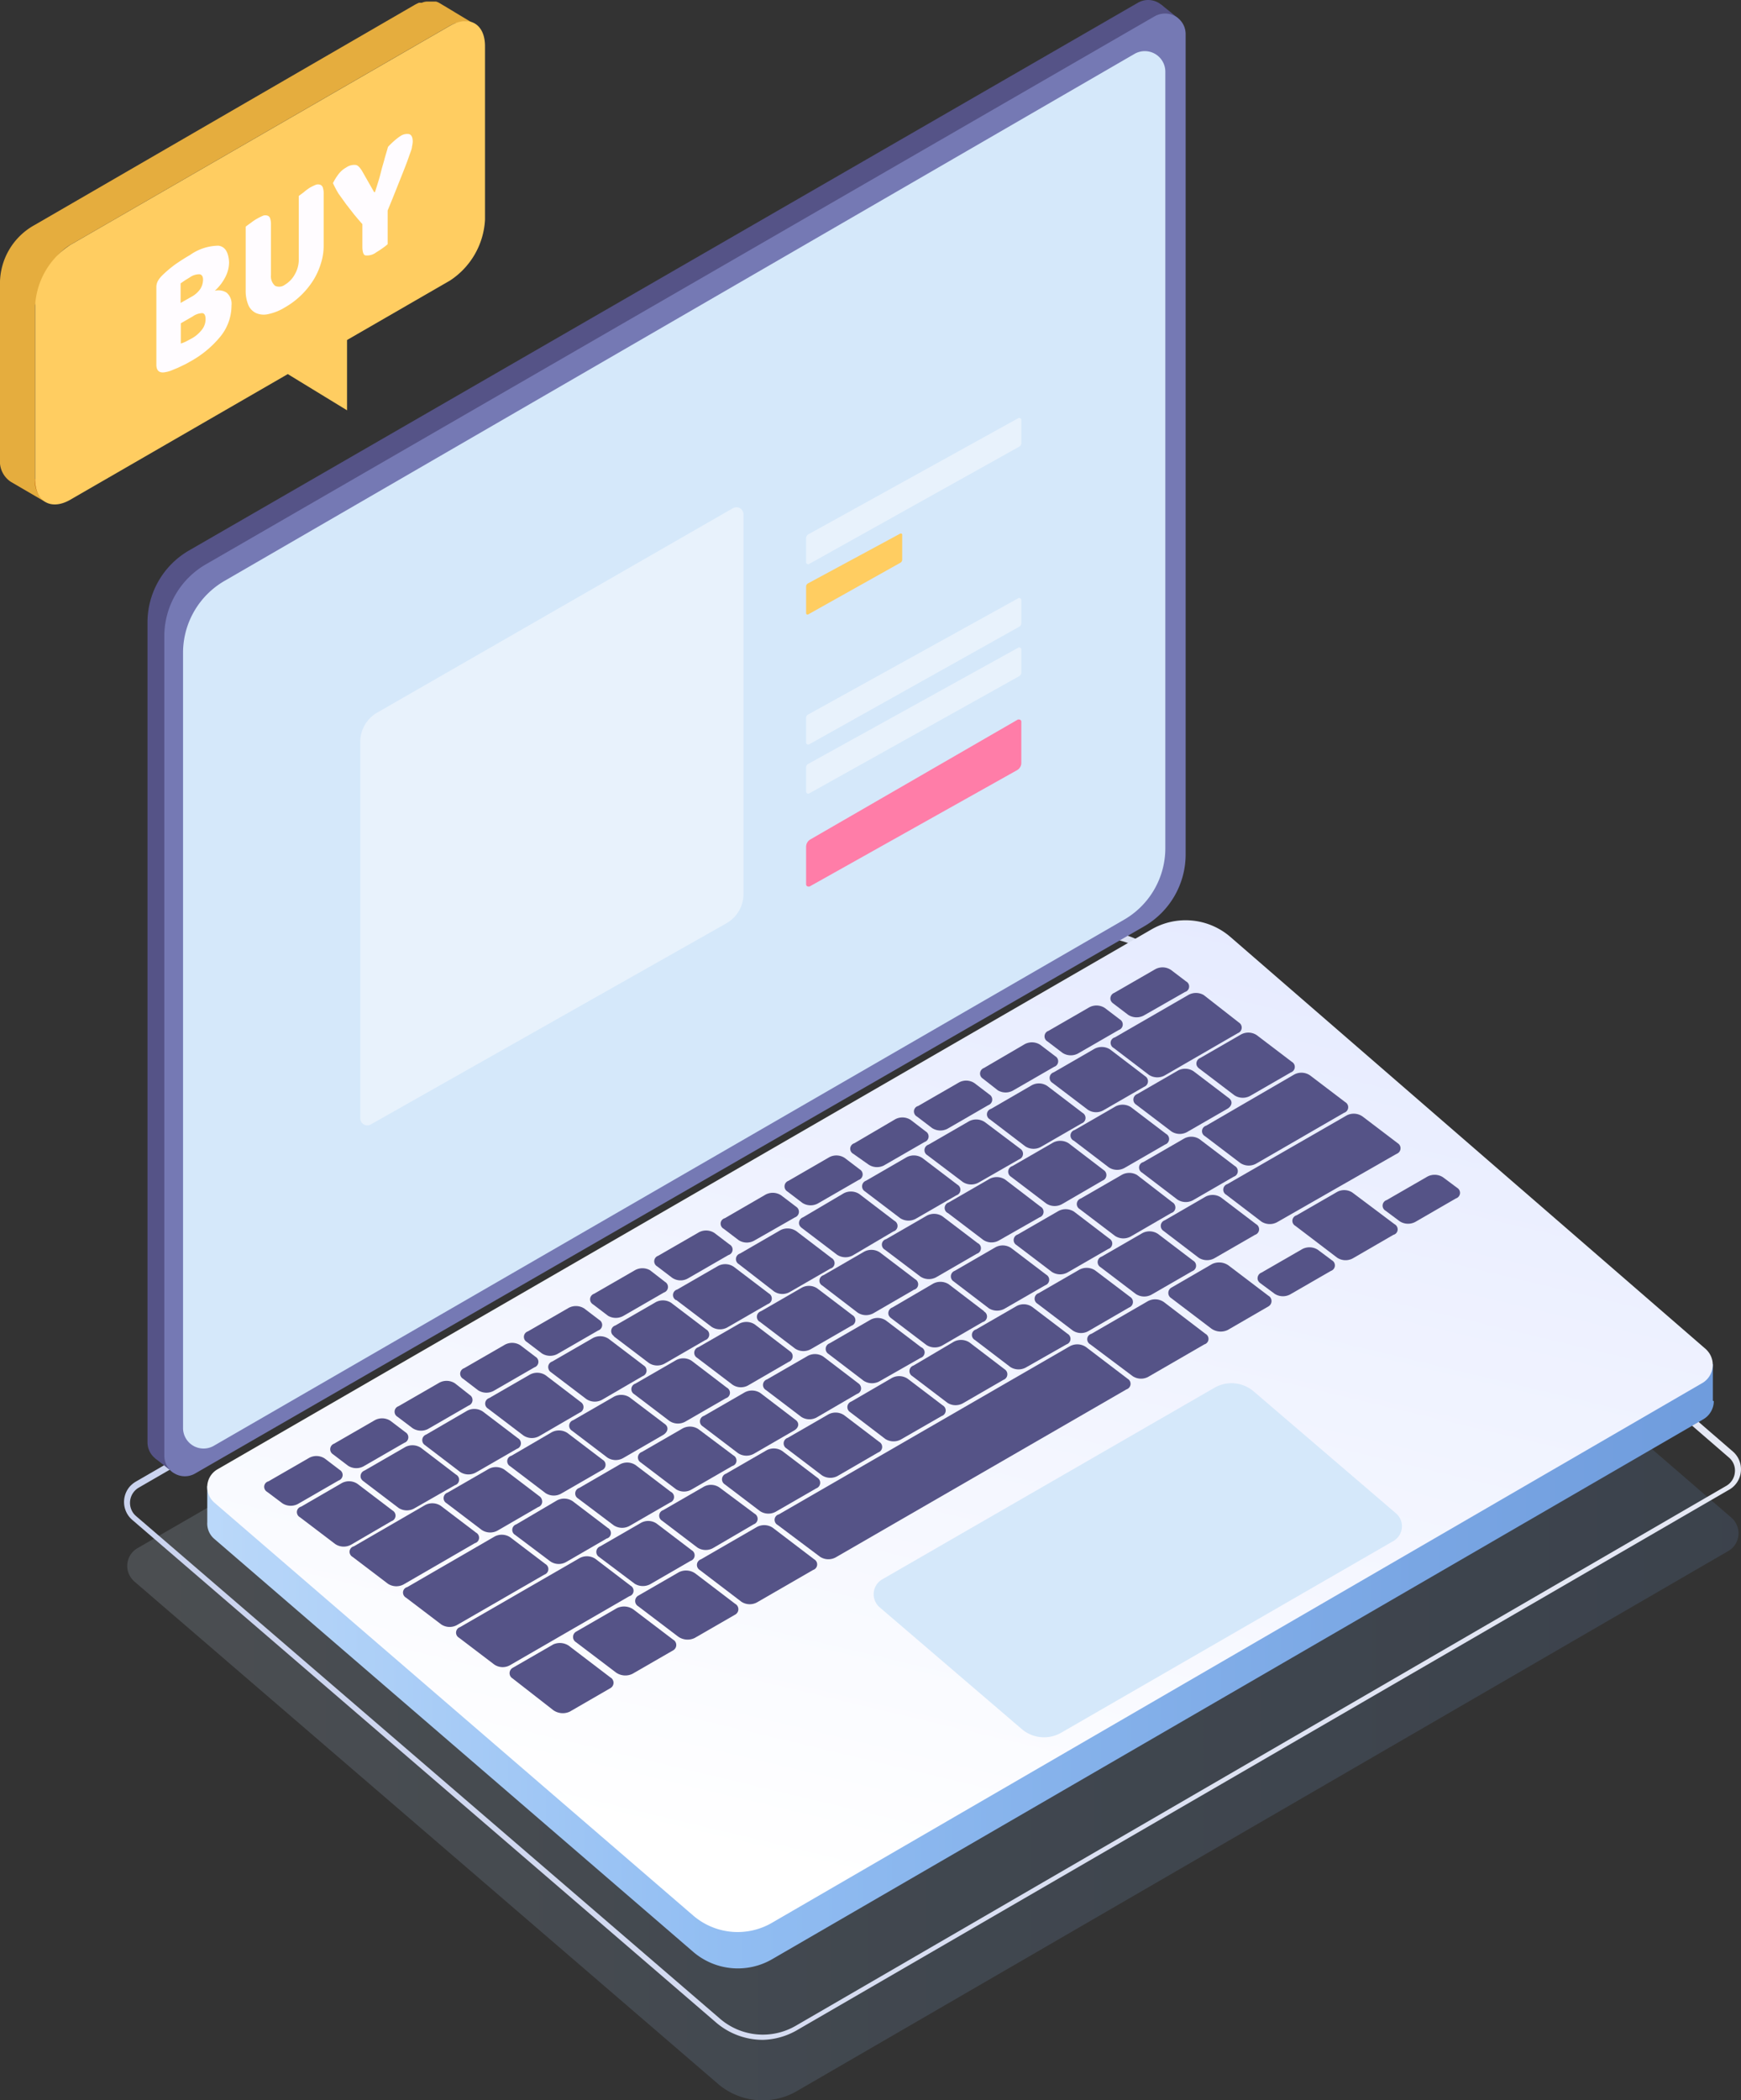 <svg xmlns="http://www.w3.org/2000/svg" xmlns:xlink="http://www.w3.org/1999/xlink" viewBox="0 0 164.55 198.4"><rect x="0" y="0" width="164.55" height="198.4" fill="#333333" stroke="none"/><defs><style>.cls-1{opacity:0.15;fill:url(#Dégradé_sans_nom_61);}.cls-1,.cls-8{isolation:isolate;}.cls-2{fill:url(#Dégradé_sans_nom_60);}.cls-3{fill:url(#Dégradé_sans_nom_61-2);}.cls-4{fill:url(#Dégradé_sans_nom_62);}.cls-5{fill:#d5e8fa;}.cls-6{fill:#555387;}.cls-7{fill:#7579b4;}.cls-8{fill:#fff;opacity:0.45;}.cls-9{fill:#ff7da8;}.cls-10{fill:#ffcd61;}.cls-11{fill:#bb5902;}.cls-12{fill:#e5ad3e;}.cls-13{fill:#fffcff;}</style><linearGradient id="Dégradé_sans_nom_61" x1="12.06" y1="132.65" x2="164.32" y2="132.65" gradientTransform="matrix(1, 0, 0, -1, 0, 279.04)" gradientUnits="userSpaceOnUse"><stop offset="0" stop-color="#d7ebff"/><stop offset="0.47" stop-color="#91bdf2"/><stop offset="1" stop-color="#6f9cdd"/></linearGradient><linearGradient id="Dégradé_sans_nom_60" x1="11.72" y1="138.66" x2="164.55" y2="138.66" gradientTransform="matrix(1, 0, 0, -1, 0, 279.04)" gradientUnits="userSpaceOnUse"><stop offset="0" stop-color="#cad3ef"/><stop offset="1" stop-color="#e6e9f4"/></linearGradient><linearGradient id="Dégradé_sans_nom_61-2" x1="-14.06" y1="140.87" x2="162.07" y2="140.87" xlink:href="#Dégradé_sans_nom_61"/><linearGradient id="Dégradé_sans_nom_62" x1="102.91" y1="195.43" x2="80.3" y2="100.68" gradientTransform="matrix(1, 0, 0, -1, 0, 279.04)" gradientUnits="userSpaceOnUse"><stop offset="0" stop-color="#e6ebff"/><stop offset="1" stop-color="#fff"/></linearGradient></defs><title>ordi_2</title><g id="Calque_2" data-name="Calque 2"><g id="Calque_1-2" data-name="Calque 1"><g id="Layer_2" data-name="Layer 2"><g id="Layer_1-2" data-name="Layer 1-2"><path class="cls-1" d="M75.35,197.52l88-51a1.93,1.93,0,0,0,.7-2.65,1.64,1.64,0,0,0-.41-.5L108.77,96a6.46,6.46,0,0,0-7.47-.72L13,146.25a1.93,1.93,0,0,0-.71,2.65,2,2,0,0,0,.41.5l55.2,47.49A6.47,6.47,0,0,0,75.35,197.52Z"/><path class="cls-2" d="M72.1,192.7a6.79,6.79,0,0,1-4.41-1.63L12.5,143.58a2.23,2.23,0,0,1-.25-3.13,2.43,2.43,0,0,1,.58-.48l88.28-51a6.76,6.76,0,0,1,7.8.74l54.87,47.41a2.22,2.22,0,0,1,.23,3.13,2.14,2.14,0,0,1-.57.47l-88,51A6.8,6.8,0,0,1,72.1,192.7Zm32.38-104a6.12,6.12,0,0,0-3.09.83l-88.27,51a1.66,1.66,0,0,0-.61,2.27,1.57,1.57,0,0,0,.35.42l55.2,47.49a6.2,6.2,0,0,0,7.15.66l87.94-51a1.64,1.64,0,0,0,.82-1.28,1.6,1.6,0,0,0-.56-1.4L108.54,90.28a6.23,6.23,0,0,0-4.06-1.61Z"/><path class="cls-3" d="M161.89,132.33h0v-3.46l-2.74.24L116.3,92a6.46,6.46,0,0,0-7.47-.72l-86.62,50-2.62-.9v3.42h0a1.91,1.91,0,0,0,.67,1.58l45.25,39a6.47,6.47,0,0,0,7.47.7l88-51a2,2,0,0,0,1-1.72Z"/><path class="cls-4" d="M73,181.62l87.95-51a2,2,0,0,0,.62-2.76,2.37,2.37,0,0,0-.32-.39L116.3,88.52a6.46,6.46,0,0,0-7.47-.72l-88.27,51a1.93,1.93,0,0,0-.71,2.65,2,2,0,0,0,.41.5l45.25,39A6.45,6.45,0,0,0,73,181.62Z"/><path class="cls-5" d="M114.78,131.1l-31.4,18.1a1.62,1.62,0,0,0-.59,2.21,1.53,1.53,0,0,0,.34.42l13.44,11.51a3.25,3.25,0,0,0,3.72.35l31.4-18.11a1.61,1.61,0,0,0,.6-2.2,1.57,1.57,0,0,0-.35-.42L118.5,131.45A3.23,3.23,0,0,0,114.78,131.1Z"/><path class="cls-6" d="M39.11,142.52,43,140.3a.54.54,0,0,0,.37-.67.55.55,0,0,0-.27-.33l-3.33-2.54a1.46,1.46,0,0,0-1.47-.06l-3.85,2.22a.57.57,0,0,0-.34.72.7.7,0,0,0,.23.28l3.33,2.53A1.43,1.43,0,0,0,39.11,142.52Z"/><path class="cls-6" d="M33.19,145.92,37,143.7a.55.55,0,0,0,.11-1l-3.33-2.53a1.44,1.44,0,0,0-1.47-.07l-3.85,2.23a.53.53,0,0,0-.38.66.55.55,0,0,0,.27.34l3.33,2.53A1.44,1.44,0,0,0,33.19,145.92Z"/><path class="cls-6" d="M50.94,135.68l3.84-2.23a.56.56,0,0,0,.11-1l-3.33-2.54a1.46,1.46,0,0,0-1.47-.06l-3.85,2.22a.55.55,0,0,0-.11,1l3.33,2.53A1.43,1.43,0,0,0,50.94,135.68Z"/><path class="cls-6" d="M45,139.09l3.85-2.22a.55.55,0,0,0,.11-1l-3.33-2.53a1.45,1.45,0,0,0-1.48-.07l-3.87,2.25a.56.56,0,0,0-.11,1l3.33,2.54A1.44,1.44,0,0,0,45,139.09Z"/><path class="cls-6" d="M58,126.23l3.33,2.53a1.45,1.45,0,0,0,1.48.06l3.84-2.22a.55.55,0,0,0,.11-1l-3.33-2.53A1.44,1.44,0,0,0,62,123l-3.85,2.22a.55.55,0,0,0-.11,1Z"/><path class="cls-6" d="M52.09,129.64l3.33,2.53a1.44,1.44,0,0,0,1.47.07L60.74,130a.56.56,0,0,0,.11-1l-3.33-2.53a1.45,1.45,0,0,0-1.48-.07l-3.85,2.22a.55.55,0,0,0-.35.69A.55.55,0,0,0,52.09,129.64Z"/><path class="cls-6" d="M73.78,116.2l-3.84,2.22a.55.55,0,0,0-.11,1L73.16,122a1.41,1.41,0,0,0,1.47.06l3.85-2.22a.53.53,0,0,0,.38-.66.55.55,0,0,0-.27-.34l-3.33-2.54A1.48,1.48,0,0,0,73.78,116.2Z"/><path class="cls-6" d="M63.92,122.81l3.33,2.53a1.44,1.44,0,0,0,1.47.07l3.85-2.22a.55.55,0,0,0,.1-1l-3.33-2.53a1.44,1.44,0,0,0-1.47-.07L64,121.82a.54.54,0,0,0-.1,1Z"/><path class="cls-6" d="M84.44,116.33a.54.54,0,0,0,.37-.67.55.55,0,0,0-.27-.33l-3.33-2.54a1.46,1.46,0,0,0-1.47-.06L75.89,115a.57.57,0,0,0-.34.72.7.7,0,0,0,.23.28l3.33,2.53a1.45,1.45,0,0,0,1.48.07Z"/><path class="cls-6" d="M91.61,105.91l-3.85,2.22a.55.55,0,0,0-.11,1L91,111.66a1.45,1.45,0,0,0,1.48.06l3.84-2.2a.56.56,0,0,0,.11-1L93.08,106A1.46,1.46,0,0,0,91.61,105.91Z"/><path class="cls-6" d="M85.69,109.32l-3.84,2.22a.56.56,0,0,0-.11,1l3.33,2.53a1.44,1.44,0,0,0,1.47.07l3.85-2.22a.55.55,0,0,0,.11-1l-3.33-2.53A1.45,1.45,0,0,0,85.69,109.32Z"/><path class="cls-6" d="M103.44,99.08l-3.85,2.22a.55.55,0,0,0-.11,1l3.33,2.53a1.41,1.41,0,0,0,1.47.06l3.85-2.22a.56.56,0,0,0,.11-1l-3.33-2.54A1.46,1.46,0,0,0,103.44,99.08Z"/><path class="cls-6" d="M97.52,102.52l-3.85,2.23a.54.54,0,0,0-.37.67.55.55,0,0,0,.27.33l3.33,2.54a1.44,1.44,0,0,0,1.47.06l3.85-2.22a.55.55,0,0,0,.1-1L99,102.6A1.41,1.41,0,0,0,97.52,102.52Z"/><path class="cls-6" d="M89.6,114.6l3.33,2.53a1.41,1.41,0,0,0,1.47.06L98.25,115a.55.55,0,0,0,.11-1L95,111.43a1.45,1.45,0,0,0-1.48-.06l-3.85,2.22a.55.55,0,0,0-.36.69A.52.52,0,0,0,89.6,114.6Z"/><path class="cls-6" d="M101.47,107.74l3.33,2.54a1.44,1.44,0,0,0,1.47.06l3.85-2.22a.55.55,0,0,0,.1-1l-3.33-2.53a1.44,1.44,0,0,0-1.47-.06l-3.85,2.22a.54.54,0,0,0-.1,1Z"/><path class="cls-6" d="M95.55,111.16l3.33,2.53a1.45,1.45,0,0,0,1.48.07l3.84-2.23a.56.56,0,0,0,.11-1L101,108a1.46,1.46,0,0,0-1.47-.06l-3.85,2.22a.55.55,0,0,0-.37.68A.54.54,0,0,0,95.55,111.16Z"/><path class="cls-6" d="M117.3,97.72l-3.85,2.22a.57.57,0,0,0-.34.72.7.7,0,0,0,.23.28l3.33,2.53a1.45,1.45,0,0,0,1.48.06l3.85-2.22a.55.55,0,0,0,.1-1l-3.33-2.53A1.44,1.44,0,0,0,117.3,97.72Z"/><path class="cls-6" d="M116.14,103.73l-3.33-2.53a1.44,1.44,0,0,0-1.47-.07l-3.85,2.22a.56.56,0,0,0-.11,1l3.33,2.53a1.44,1.44,0,0,0,1.47.07l3.85-2.22C116.47,104.45,116.52,104,116.14,103.73Z"/><path class="cls-6" d="M64.75,134.31l3.85-2.22a.54.54,0,0,0,.37-.67.55.55,0,0,0-.27-.33l-3.33-2.54a1.44,1.44,0,0,0-1.47-.06l-3.85,2.22a.55.55,0,0,0-.35.69.55.55,0,0,0,.25.31l3.33,2.53A1.44,1.44,0,0,0,64.75,134.31Z"/><path class="cls-6" d="M71.81,124.86l3.34,2.54a1.44,1.44,0,0,0,1.47.06l3.85-2.22a.55.55,0,0,0,.1-1l-3.33-2.53a1.41,1.41,0,0,0-1.47-.06l-3.85,2.22a.55.55,0,0,0-.11,1Z"/><path class="cls-6" d="M70.7,130.88l3.85-2.23a.56.56,0,0,0,.11-1l-3.33-2.54a1.46,1.46,0,0,0-1.47-.06L66,127.27a.55.55,0,0,0-.11,1l3.33,2.53A1.41,1.41,0,0,0,70.7,130.88Z"/><path class="cls-6" d="M51,141.36l-3.33-2.53a1.44,1.44,0,0,0-1.47-.07L42.31,141a.55.55,0,0,0-.11,1l3.33,2.53a1.45,1.45,0,0,0,1.48.07l3.85-2.23a.54.54,0,0,0,.36-.68A.57.57,0,0,0,51,141.36Z"/><path class="cls-6" d="M62.83,134.52,59.5,132a1.46,1.46,0,0,0-1.47-.06l-3.85,2.22a.55.55,0,0,0-.11,1l3.33,2.53a1.43,1.43,0,0,0,1.48.06l3.84-2.22C63.16,135.23,63.21,134.79,62.83,134.52Z"/><path class="cls-6" d="M53,141.12l3.85-2.22a.55.55,0,0,0,.11-1l-3.33-2.53a1.45,1.45,0,0,0-1.48-.07l-3.81,2.22a.53.53,0,0,0-.38.66.55.55,0,0,0,.27.34l3.33,2.53A1.43,1.43,0,0,0,53,141.12Z"/><path class="cls-6" d="M92.4,117.43l-3.33-2.53a1.44,1.44,0,0,0-1.47-.06l-3.85,2.22a.53.53,0,0,0-.38.66.55.55,0,0,0,.27.34L87,120.6a1.45,1.45,0,0,0,1.48.06l3.84-2.22a.55.55,0,0,0,.37-.68A.54.54,0,0,0,92.4,117.43Z"/><path class="cls-6" d="M77.73,121.45,81.06,124a1.44,1.44,0,0,0,1.47.07l3.85-2.23a.53.53,0,0,0,.38-.66.55.55,0,0,0-.27-.34l-3.33-2.53a1.45,1.45,0,0,0-1.48-.07l-3.84,2.22a.55.55,0,0,0-.37.68A.54.54,0,0,0,77.73,121.45Z"/><path class="cls-6" d="M104.84,117l-3.33-2.54a1.46,1.46,0,0,0-1.47-.06l-3.85,2.22a.55.55,0,0,0-.11,1l3.33,2.53a1.45,1.45,0,0,0,1.48.06l3.85-2.22a.54.54,0,0,0,.36-.68A.57.57,0,0,0,104.84,117Z"/><path class="cls-6" d="M116.71,110.15l-3.33-2.53a1.41,1.41,0,0,0-1.47-.06l-3.85,2.22a.53.53,0,0,0-.38.66.55.55,0,0,0,.27.34l3.33,2.54a1.45,1.45,0,0,0,1.48.06l3.84-2.22a.55.55,0,0,0,.37-.68A.54.54,0,0,0,116.71,110.15Z"/><path class="cls-6" d="M110.8,113.57,107.47,111A1.45,1.45,0,0,0,106,111l-3.85,2.22a.55.55,0,0,0-.35.69.55.55,0,0,0,.25.31l3.33,2.53a1.44,1.44,0,0,0,1.47.07l3.85-2.23a.54.54,0,0,0,.37-.67A.55.55,0,0,0,110.8,113.57Z"/><path class="cls-6" d="M75.19,134.13l-3.33-2.54a1.46,1.46,0,0,0-1.47-.06l-3.85,2.22a.55.55,0,0,0-.11,1l3.33,2.53a1.45,1.45,0,0,0,1.48.06l3.84-2.22C75.52,134.85,75.57,134.41,75.19,134.13Z"/><path class="cls-6" d="M87.06,127.27l-3.33-2.53a1.41,1.41,0,0,0-1.47-.06l-3.85,2.22a.56.56,0,0,0-.11,1l3.33,2.54a1.46,1.46,0,0,0,1.47.06L87,128.28a.55.55,0,0,0,.37-.68A.54.54,0,0,0,87.06,127.27Z"/><path class="cls-6" d="M81.14,130.69l-3.33-2.54a1.44,1.44,0,0,0-1.47-.06l-3.85,2.22a.55.55,0,0,0-.35.69.55.55,0,0,0,.25.31l3.33,2.53a1.41,1.41,0,0,0,1.47.06L81,131.68a.54.54,0,0,0,.36-.68A.57.57,0,0,0,81.14,130.69Z"/><path class="cls-6" d="M53.49,147.57l3.85-2.23a.53.53,0,0,0,.38-.66.55.55,0,0,0-.27-.34l-3.33-2.53a1.45,1.45,0,0,0-1.48-.07L48.8,144a.55.55,0,0,0-.11,1L52,147.49A1.41,1.41,0,0,0,53.49,147.57Z"/><path class="cls-6" d="M65.36,140.71l3.85-2.22a.53.53,0,0,0,.38-.66.55.55,0,0,0-.27-.34L66,135a1.45,1.45,0,0,0-1.48-.06l-3.85,2.22a.55.55,0,0,0-.35.69.55.55,0,0,0,.25.31l3.33,2.53A1.41,1.41,0,0,0,65.36,140.71Z"/><path class="cls-6" d="M63.4,140.93l-3.33-2.53a1.44,1.44,0,0,0-1.47-.07l-3.85,2.23a.55.55,0,0,0-.11,1L58,144.09a1.45,1.45,0,0,0,1.48.07l3.85-2.22a.55.55,0,0,0,.1-1Z"/><path class="cls-6" d="M94.93,123.64l3.85-2.22a.55.55,0,0,0,.11-1l-3.33-2.53a1.43,1.43,0,0,0-1.48-.06l-3.84,2.22a.56.56,0,0,0-.11,1l3.33,2.54A1.46,1.46,0,0,0,94.93,123.64Z"/><path class="cls-6" d="M93,123.86l-3.33-2.54a1.46,1.46,0,0,0-1.47-.06l-3.87,2.26a.57.57,0,0,0-.34.72.7.7,0,0,0,.23.28l3.33,2.53a1.45,1.45,0,0,0,1.48.07l3.85-2.23a.54.54,0,0,0,.12-1Z"/><path class="cls-6" d="M108.82,122.31l3.85-2.22a.55.55,0,0,0,.1-1l-3.33-2.53a1.44,1.44,0,0,0-1.47-.07l-3.85,2.22a.55.55,0,0,0-.35.69.55.55,0,0,0,.25.31l3.33,2.53A1.44,1.44,0,0,0,108.82,122.31Z"/><path class="cls-6" d="M114.77,118.87l3.85-2.22a.55.55,0,0,0,.11-1l-3.33-2.53a1.43,1.43,0,0,0-1.48-.06l-3.84,2.22a.56.56,0,0,0-.11,1l3.33,2.54A1.46,1.46,0,0,0,114.77,118.87Z"/><path class="cls-6" d="M79.17,139.43,83,137.21a.55.55,0,0,0,.1-1l-3.33-2.53a1.44,1.44,0,0,0-1.47-.07l-3.85,2.22a.55.55,0,0,0-.11,1l3.33,2.53A1.45,1.45,0,0,0,79.17,139.43Z"/><path class="cls-6" d="M91,132.57l3.84-2.22a.56.56,0,0,0,.11-1l-3.33-2.54a1.46,1.46,0,0,0-1.47-.06L86.34,129a.55.55,0,0,0-.11,1l3.33,2.53A1.43,1.43,0,0,0,91,132.57Z"/><path class="cls-6" d="M85.12,136,89,133.77a.55.55,0,0,0,.11-1l-3.33-2.53a1.45,1.45,0,0,0-1.48-.07l-3.84,2.23a.56.56,0,0,0-.11,1l3.33,2.54A1.46,1.46,0,0,0,85.12,136Z"/><path class="cls-6" d="M61.43,149.67l3.84-2.22a.55.55,0,0,0,.11-1l-3.33-2.53a1.41,1.41,0,0,0-1.47-.06l-3.85,2.22a.56.56,0,0,0-.11,1L60,149.62A1.48,1.48,0,0,0,61.43,149.67Z"/><path class="cls-6" d="M52.3,155.34l-3.85,2.22a.58.58,0,0,0-.21.79.6.6,0,0,0,.21.21l3.85,3a1.56,1.56,0,0,0,1.56.13l3.84-2.22a.58.58,0,0,0,.21-.79.53.53,0,0,0-.21-.21l-3.78-2.88A1.52,1.52,0,0,0,52.3,155.34Z"/><path class="cls-6" d="M58.3,151.92l-3.85,2.22a.58.58,0,0,0-.21.79.6.6,0,0,0,.21.21L58.22,158a1.54,1.54,0,0,0,1.56.12l3.85-2.22a.58.58,0,0,0,.21-.79.53.53,0,0,0-.21-.21l-3.78-2.87A1.54,1.54,0,0,0,58.3,151.92Z"/><path class="cls-6" d="M64.17,148.52l-3.85,2.22a.58.58,0,0,0-.21.79.6.6,0,0,0,.21.21l3.78,2.87a1.54,1.54,0,0,0,1.55.13l3.85-2.22a.58.58,0,0,0,.21-.79.53.53,0,0,0-.21-.21l-3.77-2.87A1.51,1.51,0,0,0,64.17,148.52Z"/><path class="cls-6" d="M114.56,119.41l-3.85,2.23a.58.58,0,0,0-.21.79.6.6,0,0,0,.21.21l3.78,2.87a1.54,1.54,0,0,0,1.55.13l3.85-2.23a.58.58,0,0,0,.21-.79.53.53,0,0,0-.21-.21l-3.78-2.87A1.54,1.54,0,0,0,114.56,119.41Z"/><path class="cls-6" d="M73.3,142.82l3.85-2.22a.56.56,0,0,0,.11-1l-3.33-2.53a1.44,1.44,0,0,0-1.47-.07l-3.85,2.22a.56.56,0,0,0-.11,1l3.33,2.53A1.44,1.44,0,0,0,73.3,142.82Z"/><path class="cls-6" d="M66.53,140.44l-3.85,2.22a.55.55,0,0,0-.35.69.55.55,0,0,0,.25.31l3.33,2.53a1.44,1.44,0,0,0,1.47.06L71.23,144a.55.55,0,0,0,.1-1L68,140.52A1.41,1.41,0,0,0,66.53,140.44Z"/><path class="cls-6" d="M102.86,125.75l3.85-2.23a.56.56,0,0,0,.11-1L103.49,120a1.46,1.46,0,0,0-1.47-.06l-3.85,2.22a.55.55,0,0,0-.11,1l3.33,2.53A1.41,1.41,0,0,0,102.86,125.75Z"/><path class="cls-6" d="M96.1,123.37l-3.85,2.22a.54.54,0,0,0-.37.67.55.55,0,0,0,.27.33l3.33,2.54a1.44,1.44,0,0,0,1.47.06L100.8,127a.55.55,0,0,0,.1-1l-3.33-2.53A1.41,1.41,0,0,0,96.1,123.37Z"/><path class="cls-6" d="M28.15,142.08,32,139.86a.55.55,0,0,0,.11-1l-1.42-1.08a1.44,1.44,0,0,0-1.47-.06l-3.85,2.22a.53.53,0,0,0-.38.66.55.55,0,0,0,.27.34L26.67,142A1.45,1.45,0,0,0,28.15,142.08Z"/><path class="cls-6" d="M34.36,138.52l3.85-2.22a.55.55,0,0,0,.11-1l-1.42-1.08a1.44,1.44,0,0,0-1.47-.06l-3.85,2.22a.56.56,0,0,0-.11,1l1.42,1.08A1.44,1.44,0,0,0,34.36,138.52Z"/><path class="cls-6" d="M40.44,135l3.85-2.22a.56.56,0,0,0,.11-1L43,130.68a1.45,1.45,0,0,0-1.48-.06l-3.85,2.22a.55.55,0,0,0-.35.69.55.55,0,0,0,.25.31L39,134.92A1.46,1.46,0,0,0,40.44,135Z"/><path class="cls-6" d="M46.66,131.39l3.85-2.22a.55.55,0,0,0,.1-1l-1.42-1.08a1.44,1.44,0,0,0-1.47-.06l-3.85,2.22a.55.55,0,0,0-.35.69.55.55,0,0,0,.25.31l1.41,1.08A1.45,1.45,0,0,0,46.66,131.39Z"/><path class="cls-6" d="M52.68,127.91l3.85-2.22a.55.55,0,0,0,.11-1l-1.42-1.08a1.46,1.46,0,0,0-1.47-.06l-3.85,2.22a.55.55,0,0,0-.11,1l1.42,1.08A1.46,1.46,0,0,0,52.68,127.91Z"/><path class="cls-6" d="M58.9,124.32l3.85-2.22a.55.55,0,0,0,.11-1L61.44,120A1.45,1.45,0,0,0,60,120l-3.85,2.22a.55.55,0,0,0-.35.69.55.55,0,0,0,.25.31l1.42,1.08A1.46,1.46,0,0,0,58.9,124.32Z"/><path class="cls-6" d="M65,120.78l3.85-2.22a.54.54,0,0,0,.37-.67.55.55,0,0,0-.27-.33l-1.42-1.08a1.44,1.44,0,0,0-1.47-.07l-3.85,2.22a.55.55,0,0,0-.35.69.55.55,0,0,0,.25.31l1.42,1.08A1.41,1.41,0,0,0,65,120.78Z"/><path class="cls-6" d="M71.3,117.19,75.14,115a.56.56,0,0,0,.11-1l-1.42-1.08a1.44,1.44,0,0,0-1.47-.07l-3.85,2.23a.53.53,0,0,0-.38.66.55.55,0,0,0,.27.34l1.42,1.08A1.43,1.43,0,0,0,71.3,117.19Z"/><path class="cls-6" d="M77.3,113.69l3.85-2.22a.55.55,0,0,0,.11-1l-1.42-1.08a1.43,1.43,0,0,0-1.48-.06l-3.84,2.22a.56.56,0,0,0-.11,1l1.42,1.08A1.44,1.44,0,0,0,77.3,113.69Z"/><path class="cls-6" d="M83.54,110.1l3.85-2.22a.55.55,0,0,0,.1-1l-1.41-1.08a1.43,1.43,0,0,0-1.48-.06L80.75,108a.54.54,0,0,0-.37.67.55.55,0,0,0,.27.33L82.07,110A1.44,1.44,0,0,0,83.54,110.1Z"/><path class="cls-6" d="M89.57,106.62l3.84-2.22a.56.56,0,0,0,.11-1l-1.42-1.08a1.41,1.41,0,0,0-1.47-.06l-3.85,2.22a.53.53,0,0,0-.38.66.55.55,0,0,0,.27.34l1.42,1.08A1.45,1.45,0,0,0,89.57,106.62Z"/><path class="cls-6" d="M95.78,103l3.85-2.22a.55.55,0,0,0,.11-1l-1.42-1.08a1.44,1.44,0,0,0-1.47-.06L93,100.89a.56.56,0,0,0-.11,1L94.31,103A1.44,1.44,0,0,0,95.78,103Z"/><path class="cls-6" d="M101.89,99.52l3.85-2.22a.55.55,0,0,0,.1-1l-1.42-1.08a1.44,1.44,0,0,0-1.47-.06L99.1,97.38a.55.55,0,0,0-.35.69.55.55,0,0,0,.25.31l1.42,1.08A1.44,1.44,0,0,0,101.89,99.52Z"/><path class="cls-6" d="M109.17,91.57l-3.85,2.22a.57.57,0,0,0-.34.72.7.7,0,0,0,.23.28l1.42,1.08a1.45,1.45,0,0,0,1.48.06L112,93.71a.54.54,0,0,0,.37-.67.55.55,0,0,0-.27-.33l-1.42-1.08A1.44,1.44,0,0,0,109.17,91.57Z"/><path class="cls-6" d="M38.14,149.68l6.74-3.9a.53.53,0,0,0,.38-.66.55.55,0,0,0-.27-.34l-3.33-2.53a1.45,1.45,0,0,0-1.48-.07l-6.74,3.9a.53.53,0,0,0-.38.66.55.55,0,0,0,.27.34l3.33,2.53A1.45,1.45,0,0,0,38.14,149.68Z"/><path class="cls-6" d="M43.18,153.52l8.27-4.77a.55.55,0,0,0,.1-1l-3.33-2.53a1.44,1.44,0,0,0-1.47-.07l-8.26,4.78a.53.53,0,0,0-.38.66.55.55,0,0,0,.27.34l3.33,2.53A1.44,1.44,0,0,0,43.18,153.52Z"/><path class="cls-6" d="M48.18,157.32l11.3-6.53a.53.53,0,0,0,.38-.66.55.55,0,0,0-.27-.34l-3.33-2.54a1.45,1.45,0,0,0-1.48-.06l-11.3,6.52a.55.55,0,0,0-.35.69.55.55,0,0,0,.25.31l3.33,2.53A1.41,1.41,0,0,0,48.18,157.32Z"/><path class="cls-6" d="M71.54,144.25l-5.3,3.06a.56.56,0,0,0-.11,1l3.94,3a1.43,1.43,0,0,0,1.48.06l5.3-3.06a.55.55,0,0,0,.11-1l-3.94-3A1.45,1.45,0,0,0,71.54,144.25Z"/><path class="cls-6" d="M108.47,122.93,103.16,126a.53.53,0,0,0-.38.66.55.55,0,0,0,.27.34l4,3a1.44,1.44,0,0,0,1.47.07l5.31-3.07a.54.54,0,0,0,.37-.67.55.55,0,0,0-.27-.33L110,123A1.44,1.44,0,0,0,108.47,122.93Z"/><path class="cls-6" d="M112.3,94l-6.93,4a.53.53,0,0,0-.38.66.55.55,0,0,0,.27.34l3.33,2.54a1.45,1.45,0,0,0,1.48.06l6.92-4a.56.56,0,0,0,.11-1L113.77,94A1.46,1.46,0,0,0,112.3,94Z"/><path class="cls-6" d="M122.3,101.52,114,106.34a.54.54,0,0,0-.37.67.55.55,0,0,0,.27.33l3.33,2.53a1.44,1.44,0,0,0,1.47.07l8.34-4.82a.55.55,0,0,0,.11-1l-3.33-2.53A1.44,1.44,0,0,0,122.3,101.52Z"/><path class="cls-6" d="M127.3,105.36,116,111.86a.55.55,0,0,0-.11,1l3.33,2.54a1.45,1.45,0,0,0,1.48.06L132,109a.56.56,0,0,0,.11-1l-3.33-2.53A1.45,1.45,0,0,0,127.3,105.36Z"/><path class="cls-6" d="M123.08,118l-3.85,2.22a.57.57,0,0,0-.34.72.7.7,0,0,0,.23.28l1.35,1a1.44,1.44,0,0,0,1.47.06l3.85-2.22a.55.55,0,0,0,.1-1l-1.34-1A1.46,1.46,0,0,0,123.08,118Z"/><path class="cls-6" d="M134.91,111.15l-3.85,2.22a.55.55,0,0,0-.11,1l1.34,1a1.45,1.45,0,0,0,1.48.06l3.84-2.22a.55.55,0,0,0,.11-1l-1.34-1A1.46,1.46,0,0,0,134.91,111.15Z"/><path class="cls-6" d="M126.39,112.59l-3.85,2.22a.54.54,0,0,0-.37.67.55.55,0,0,0,.27.33l3.94,3a1.44,1.44,0,0,0,1.47.07l3.85-2.23a.53.53,0,0,0,.38-.66.55.55,0,0,0-.27-.34l-4-3A1.41,1.41,0,0,0,126.39,112.59Z"/><path class="cls-6" d="M101.11,127.18l-27.5,15.88a.53.53,0,0,0-.38.66.55.55,0,0,0,.27.34l4,3a1.44,1.44,0,0,0,1.47.07l27.5-15.88a.55.55,0,0,0,.11-1l-3.94-3A1.46,1.46,0,0,0,101.11,127.18Z"/><path class="cls-6" d="M62.66,33.52c-.23.36-.62.51-.87.35a.81.81,0,1,1,.38-1.58.83.83,0,0,1,.6,1A.8.8,0,0,1,62.66,33.52Z"/><path class="cls-6" d="M13.94,58.82v77.43a1.94,1.94,0,0,0,2.91,1.68l89.68-51.67a7.85,7.85,0,0,0,3.93-6.8V1.94A1.94,1.94,0,0,0,107.55.26L17.87,52A7.85,7.85,0,0,0,13.94,58.82Z"/><polygon class="cls-6" points="109.74 0.43 111.35 1.72 109.39 2.03 109.74 0.43"/><polygon class="cls-6" points="14.65 137.75 16.37 139.12 16.62 137.75 14.65 137.75"/><path class="cls-7" d="M15.53,60.11v77.41a1.94,1.94,0,0,0,2.91,1.68l89.68-51.68a7.85,7.85,0,0,0,3.94-6.81V3.23a1.94,1.94,0,0,0-1.93-1.95,2,2,0,0,0-1,.26L19.46,53.31A7.85,7.85,0,0,0,15.53,60.11Z"/><path class="cls-5" d="M17.3,61.67V134.9a1.94,1.94,0,0,0,2.91,1.68l86-49.68a7.8,7.8,0,0,0,3.93-6.8V6.77a1.94,1.94,0,0,0-2.91-1.68l-86,49.78A7.85,7.85,0,0,0,17.3,61.67Z"/><path class="cls-8" d="M34.05,70.08v35.56a.67.67,0,0,0,.67.67.63.63,0,0,0,.33-.09l33.61-19a3.18,3.18,0,0,0,1.61-2.76V48.59a.67.67,0,0,0-.67-.67.63.63,0,0,0-.33.09L35.65,67.32A3.18,3.18,0,0,0,34.05,70.08Z"/><path class="cls-9" d="M76.19,80v3.54a.21.21,0,0,0,.23.21l.09,0L96.12,72.76a.79.79,0,0,0,.41-.69V68.19a.21.21,0,0,0-.2-.22l-.12,0L76.59,79.3A.8.8,0,0,0,76.19,80Z"/><path class="cls-8" d="M76.19,72.52V74.8a.19.19,0,0,0,.19.17l.07,0,19.89-11.1a.39.39,0,0,0,.19-.32v-2.2a.18.18,0,0,0-.16-.18.17.17,0,0,0-.1,0l-19.89,11A.39.39,0,0,0,76.19,72.52Z"/><path class="cls-8" d="M76.19,67.88v2.27a.18.18,0,0,0,.16.18.17.17,0,0,0,.1,0L96.34,59.2a.37.37,0,0,0,.19-.32v-2.2a.18.18,0,0,0-.16-.18.17.17,0,0,0-.1,0l-19.89,11A.37.37,0,0,0,76.19,67.88Z"/><path class="cls-8" d="M76.19,50.84v2.27a.18.18,0,0,0,.16.18.17.17,0,0,0,.1,0l19.89-11.1a.37.37,0,0,0,.19-.32v-2.2a.18.18,0,0,0-.16-.18.17.17,0,0,0-.1,0l-19.89,11A.41.41,0,0,0,76.19,50.84Z"/><path class="cls-10" d="M76.19,55.44v2.49a.12.12,0,0,0,.12.12l.06,0,8.73-4.89a.34.34,0,0,0,.17-.3V50.52a.11.11,0,0,0-.1-.12l-.07,0-8.73,4.71A.35.35,0,0,0,76.19,55.44Z"/><path class="cls-11" d="M4.36,47.43,1.05,45.5a2.3,2.3,0,0,1-1-2.13l3.31,1.92A2.37,2.37,0,0,0,4.36,47.43Z"/><path class="cls-12" d="M41.56.3h0L41.39.21,41.22.15H40.3A1.5,1.5,0,0,0,40,.21l-.13.05h-.12l-.15,0a4,4,0,0,0-.46.23L3.3,21.24h0A6.31,6.31,0,0,0,0,27v16.4A2.3,2.3,0,0,0,1,45.5l3.31,1.93a2.37,2.37,0,0,1-1-2.14V28.89s.85-4.32,3.32-5.75h0L42.48,2.45a3.81,3.81,0,0,1,.62-.28h.11a2.57,2.57,0,0,1,.55-.12h0a1.57,1.57,0,0,1,.53,0h0a2,2,0,0,1,.48.18Z"/><path class="cls-10" d="M42.5,2.45c1.84-1.06,3.34-.21,3.34,1.91v16.4a7.32,7.32,0,0,1-3.32,5.75L32.8,32.12v6.64l-5.6-3.42L6.66,47.2c-1.83,1.06-3.33.2-3.34-1.91V28.89a7.3,7.3,0,0,1,3.32-5.75Z"/><path class="cls-13" d="M21.42,27.65a1.37,1.37,0,0,1,.46,1.2,4.64,4.64,0,0,1-1,2.88A9.7,9.7,0,0,1,18,34.14c-.16.09-.34.2-.55.3l-.65.31-.66.27a2.93,2.93,0,0,1-.6.15c-.5.07-.76-.17-.76-.71V27.12a1.2,1.2,0,0,1,.15-.59,2.49,2.49,0,0,1,.43-.54A11.84,11.84,0,0,1,16.53,25c.46-.32.94-.63,1.43-.91a4.72,4.72,0,0,1,2.69-.88c.63.09.94.61,1,1.54a3.07,3.07,0,0,1-.35,1.42,4.52,4.52,0,0,1-1,1.3A1.42,1.42,0,0,1,21.42,27.65Zm-2.34,3.5a1.6,1.6,0,0,0,.35-1q0-.52-.3-.57a1.66,1.66,0,0,0-.91.31l-1.13.65v1.91a2.92,2.92,0,0,0,.49-.19l.58-.31a3.13,3.13,0,0,0,.91-.79m-2-4.39v1.85l1-.57a2.39,2.39,0,0,0,.86-.75,1.65,1.65,0,0,0,.26-.89c0-.28-.1-.45-.31-.5a1.52,1.52,0,0,0-.92.28l-.47.29-.42.29"/><path class="cls-13" d="M29.3,17.72a5.77,5.77,0,0,1,.56-.27.68.68,0,0,1,.4,0,.43.43,0,0,1,.25.26,1.8,1.8,0,0,1,.08.61v4.84a5.41,5.41,0,0,1-.25,1.69,6.66,6.66,0,0,1-.72,1.61,7.67,7.67,0,0,1-2.71,2.59,4.93,4.93,0,0,1-1.54.62,1.85,1.85,0,0,1-1.16-.09,1.47,1.47,0,0,1-.74-.77,3.51,3.51,0,0,1-.25-1.4v-6c.1-.07.26-.2.48-.35a4.31,4.31,0,0,1,.63-.42,5.6,5.6,0,0,1,.55-.27.68.68,0,0,1,.4,0,.39.39,0,0,1,.25.25,1.86,1.86,0,0,1,.08.62V26A1.18,1.18,0,0,0,26,27a.91.91,0,0,0,.94-.11,2.58,2.58,0,0,0,.94-1,2.79,2.79,0,0,0,.36-1.38v-6l.47-.35A4.81,4.81,0,0,1,29.3,17.72Z"/><path class="cls-13" d="M37.85,12.85a1.13,1.13,0,0,1,.82-.18c.22.07.33.29.34.68a2.74,2.74,0,0,1-.07.5c0,.2-.15.53-.31,1s-.4,1.08-.72,1.88-.73,1.85-1.27,3.15v3.19a5.19,5.19,0,0,1-.46.36c-.21.15-.42.29-.61.4a1.43,1.43,0,0,1-1,.3c-.21,0-.32-.32-.32-.84V21.17c-.24-.26-.48-.55-.75-.87l-.78-1-.72-1a9.56,9.56,0,0,1-.53-1,5,5,0,0,1,.49-.8,2.3,2.3,0,0,1,.75-.67,1.35,1.35,0,0,1,.87-.25c.22,0,.43.23.64.57l1.14,2,.08,0c.13-.4.24-.76.34-1.08s.18-.64.27-1,.19-.65.28-1,.22-.74.34-1.19a7,7,0,0,1,.55-.54A5.47,5.47,0,0,1,37.85,12.85Z"/></g></g></g></g></svg>